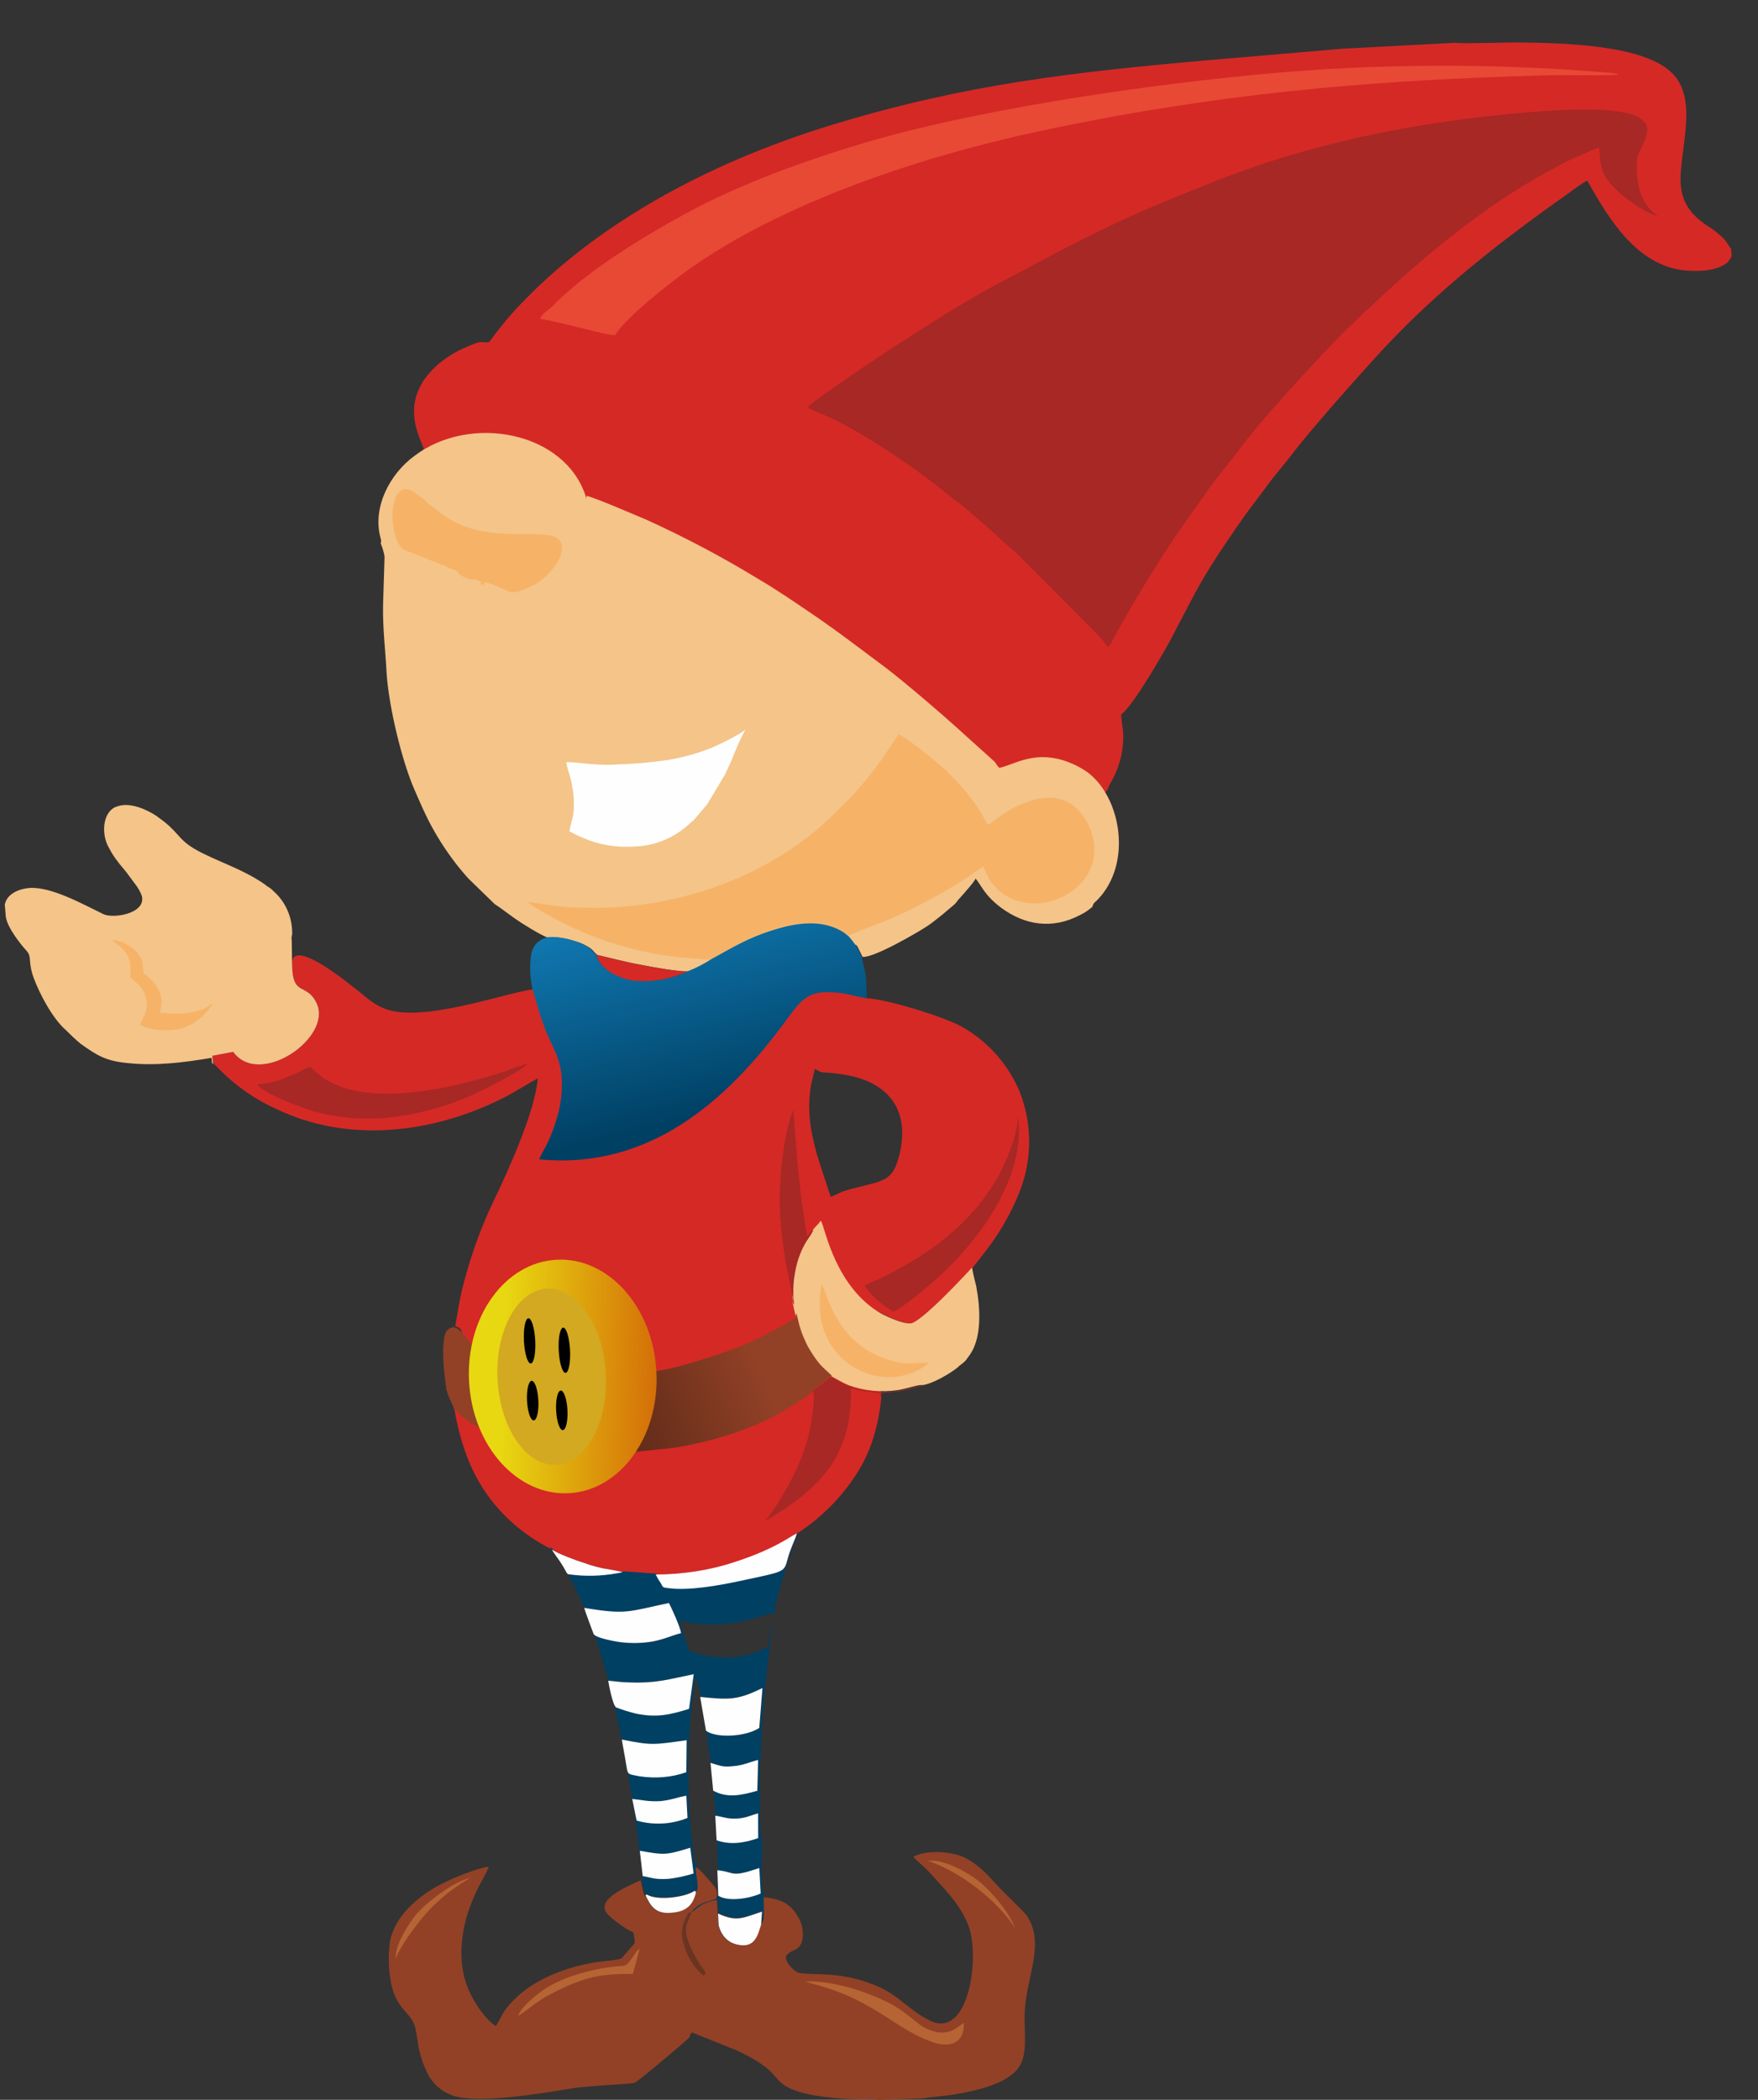 <?xml version="1.0" encoding="utf-8"?>
<!-- Generator: Adobe Illustrator 19.0.0, SVG Export Plug-In . SVG Version: 6.00 Build 0)  -->
<svg version="1.1" id="Layer_1" xmlns="http://www.w3.org/2000/svg" xmlns:xlink="http://www.w3.org/1999/xlink" x="0px" y="0px"
	 viewBox="205 -250.4 434.8 519.1" style="enable-background:new 205 -250.4 434.8 519.1;" xml:space="preserve">
<rect x="205" y="-250.4" width="434.8" height="519.1" fill="#333333" stroke="none"/>
<style type="text/css">
	.st0{fill:#D52926;}
	.st1{fill:#F4C489;}
	.st2{fill:#A72825;}
	.st3{fill:#924126;}
	.st4{fill:#F6B367;}
	.st5{fill:url(#Path_124_1_);}
	.st6{fill:#E84935;}
	.st7{fill:#004063;}
	.st8{fill:url(#Path_131_1_);}
	.st9{fill:#FEFEFE;}
	.st10{fill:#B66434;}
	.st11{fill:#693422;}
	.st12{fill:url(#Ellipse_10_1_);}
	.st13{fill:#D2A920;}
</style>
<g id="Group_6" transform="translate(-8.947 29.882) rotate(-3)">
	<path id="Path_113" class="st0" d="M327.2-152.4c-1.1-3.3-2.2-5.8-1.9-9.9c0.7-7.5,7.6-12.6,14.3-14.9c3.8-1.4,2.5-0.6,5.1-0.7
		c2.6-3.2,5.3-6.2,8.3-9c21.4-20.2,50.9-33.3,80-40.4c32.8-8.1,59.3-9.7,92.9-10.9l33.6-1.1h27.8c0.9,0.3,12.7,0.6,15,0.7
		c11,0.7,30.5,2.1,37.6,9.1c6.3,6.2,2.3,16.7,1.3,25.3c-0.8,6.4,1.5,10,5.7,13.2c1.6,1.1,3,2.3,4.2,3.7c0.8,1,0.9,1.6,1.6,2.5v1.8
		c-0.7,1-0.8,1.4-2,2c-2.7,1.5-7.3,1.3-10.2,0.8c-11.4-2.1-17.5-13.3-22.5-23.4c-1.7,0.9-3.3,1.9-4.9,3
		c-17.5,11-33.9,22.5-48.5,36.8c-4.9,4.8-18.2,18.2-22.8,23.7c-2.1,2.5-4.9,5.3-7.2,8.2c-2.3,2.8-4.7,5.5-7,8.5
		c-10.3,13.4-10.1,13.8-18.5,27.9c-1.9,3.1-10,15.7-13.1,17.7c-0.1,1.7,0.4,3.8,0.2,6c-0.3,4-1.7,7.9-4,11.2c-0.4,0.6-1.5,5.5-5.4-3
		c-1.8-1.4-3.9-2.5-6-3.3c-7.3-2.6-12.2,0.6-15.7,1.1c-0.4-0.5-0.7-1.2-1.1-1.6l-6.8-6.8c-4.2-4.3-14.3-13.9-19.1-18
		c-5.8-4.9-11.5-9.7-17.6-14.3c-4.1-3.1-8-6.1-12.4-9c-8.6-5.9-17.5-11.2-26.7-16c-2.5-1.3-12-6.1-14.7-6.8
		C367.8-133.1,321.3-148.8,327.2-152.4z"/>
	<path id="Path_112" class="st1" d="M315.3-129.7c0.3-0.4,0.1-1,0-1.5c-1.5-7.5,3.1-15.4,9.5-19.6c14.3-9.7,37.5-4.1,41.8,12.3
		c0.2,0.8,0.1,0.3,0.2-0.2c2.6,0.8,12.2,5.6,14.7,6.8c9.2,4.8,18.1,10.1,26.7,16c4.4,2.9,8.3,5.9,12.4,9c6.1,4.6,11.8,9.5,17.6,14.3
		c4.9,4.1,14.9,13.7,19.1,18l6.8,6.8c0.3,0.4,0.7,1.2,1.1,1.6c3.5-0.5,8.4-3.7,15.7-1.1c2.2,0.8,4.2,1.9,6,3.3
		c8,6.6,10,23.1,0.9,31.6c-0.4,0.4-1,0.7-1.2,1.2l-0.2,0.5c-1,0.8-2,1.4-3.2,1.9c-7,3.2-13.7,1.8-19.3-2.8c-4.1-3.4-4.6-5.8-6-7.6
		c-0.1,0.6-3.5,4-4.1,4.6c-0.6,0.5-0.9,1.1-1.4,1.5l-3.3,2.5c-1.3,0.9-2.2,1.6-3.5,2.4c-2.7,1.6-13.8,7.3-16.6,6.9
		c-0.5-1-0.8-2-1.3-2.9c-0.6-1-35.9,1.5-35.9,1.5c-1.9,1.1-3.9,2-6,2.7c-2.1,0.1-9.3-1.6-11.6-2.2c-3.9-0.9-7.1-2-10.7-3
		c-1-0.9-0.9-1.3-2.1-2.1c-0.9-0.6-1.8-1.1-2.7-1.4c-1.7-0.7-4.9-1.7-7.1-1.4c-1.5-0.5-6.4-3.9-7.9-5.1l-3.7-3
		c-0.4-0.3-0.8-0.6-1.2-0.9l-6.2-6.7c-2.6-3.2-4.9-6.7-6.9-10.4c-1-1.9-2-3.9-2.8-5.9c-0.9-2.1-1.5-3.9-2.4-6.2
		c-2.7-7.1-5.3-20.7-5.4-29.3c0-5.6-0.4-11.1,0-16.7l1-12C316-127.4,315.7-128.5,315.3-129.7L315.3-129.7z"/>
	<path id="Path_128" class="st2" d="M635-193.9c-0.4-0.3-0.8-0.7-1.2-1.1c-3.4-3.4-3.8-8.6-3.2-13.2c0.7-5.1,17.5-16-38.6-12.4
		c-23.2,1.5-44.9,5.4-65.4,12.2c-9.8,3.3-19.2,6.5-28.4,10.4c-10.3,4.3-16.9,7.6-26.7,12.1c-8.7,4-17.2,8.9-25.3,13.5
		c-2.2,1.2-22.1,13-23.7,14.7c0.4,0.4,4.6,2.4,5.6,2.9c8.9,4.8,21.2,14.2,29,21.4c0.8,0.7,1.5,1.2,2.3,1.9
		c3.6,3.4,7.2,6.8,10.6,10.4c0.7,0.7,1.4,1.3,2.1,2c0.7,0.8,1.3,1.4,2,2.2l15.8,17.6c1.3,1.5,2.6,3,3.7,4.6c0.6-0.3,0.7-0.6,1-1.2
		c5.5-9,11.4-17.6,17.7-26l6.7-8.5c3.1-4.1,7.5-8.7,10.6-12.5c0.6-0.7,1.2-1.3,1.8-2c0.6-0.7,1.2-1.3,1.8-2
		c3.6-4.1,20.7-21,25.3-24.6l3-2.7c0.4-0.3,0.7-0.5,1.1-0.8c0.8-0.7,1.3-1.1,2-1.7c1.3-1.2,2.8-2.3,4.2-3.5
		c12.2-10,27.1-20.5,41.7-27.1c3.5-1.7,7.2-3.1,10.9-4.3c0,4.9,0.1,7.1,4.3,11.3C627.6-198.3,632.5-194.5,635-193.9L635-193.9z"/>
	<path id="Path_123" class="st0" d="M418,37.5c2-0.5,1.8-1.1,6.9-2c6.9-1.3,8.7-1.5,10.5-7.1c3.5-11-1.4-18.4-12.2-20.8
		c-1.2-0.3-2.5-0.5-3.8-0.7c-2.5-0.3-1.8-0.1-3.6-1.1c0,0-0.1,0.1-0.1,0.1l-1,3.4c-0.3,1.3-0.6,2.7-0.7,4c-0.3,3-0.2,6.1,0.3,9.1
		c0.4,2.6,1,5.2,1.7,7.7L418,37.5L418,37.5z M267.1-5.3l5.2-0.7c6.1,9.3,24.5-2.2,21.3-10.8c-2.1-5.6-6-1.7-5.6-10.2
		c0.2-5.8,10.4,2.8,12.8,4.8l3.9,3.4c2,1.9,4,3.8,7.6,4.8c10.4,2.7,30.3-3.7,35.9-3.6c1,3.9,2.4,6.6,3.7,10.3
		c1.3,3.6,63.9-7.6,69.6-6.7c1.7,0.3,7,3,8.2,3c4.8,0.5,18.3,5.4,22.7,8.1C458.7,1,463.5,7,466,13.9c2.8,8.2,2.3,17.2-1.4,25.1
		c-2.3,5-5.4,9.7-9,13.9l-3.4,3.9c-2.7,2.6-13.6,13-15.9,13c-2,0-5.5-1.8-6.8-2.6c-11.3-7-21.5-7.2-21.3-6.2c0.1,0.5,0.1,1,0.2,1.4
		c-0.1,0.6,0.1,1.1,0.4,1.5l-0.1,0.3l-0.5,2.7c-1.3,0.8-2.5,1.8-3.9,2.5c-3.8,2-9,5.4-12.9,6.6c-3.4,1.1-17,5.1-19.8,4.6
		c-0.2-3.3-43.5-11.2-43.5-9.9c-0.2-0.5,0.4,0-0.3-0.4l-0.4,1.1c-1.9-1.6-1.8-5.8-2.9-6.4l-0.9-0.4c0.7-2.9,1.2-5.6,2-8.4
		c2.3-7.7,5.3-15.1,9.2-22.2c4-7.3,11.3-21.4,12.4-29.5c-1.3,0.5-6.2,3.3-9.3,4.6c-17.6,7.6-38.4,9-55.6-0.4
		c-5.1-2.6-9.6-6.1-13.5-10.4c-0.5-0.6-1-1.2-1.5-1.7L267.1-5.3L267.1-5.3z"/>
	<path id="Path_147" class="st3" d="M374.2,212.3C373.1,212.5,373.7,215,374.2,212.3z M418.2,261.1c-1-0.3-5.7-0.4-7.4-0.6
		c-4.5-0.5-12.3-1.6-15.8-4.3c-2.6-2-2.1-4.3-11.1-9.1l-11-5.1c-1.3,1.5,0.6,0.3-2.5,2.7c-1.7,1.3-11.5,8.8-12.3,9
		c-1,0.3-12,0.1-15.7,0.6c-6.5,0.7-23.7,2.8-29.6,0.1c-2.4-1-4.3-2.9-5.5-5.2c-1.2-2.7-2-5.5-2.2-8.4c-0.5-4.4-0.4-4.8-2.8-7.8
		c-1.8-2.1-2.8-4.8-3.1-7.5c-0.4-3.3-0.3-6.5,0.3-9.8c1.4-5.5,5.7-9.1,9.7-11.6c2.3-1.4,4.8-2.5,7.3-3.4c1.6-0.6,6.8-2.3,8.4-2.2
		c-1.3,2.8-2.6,3.9-4.8,8.8c-1.6,3.4-2.6,7.1-3,10.9c-0.4,4,0.1,8,1.7,11.6c1.4,3.2,3.7,6.7,5.8,8.1c2.2-3.3,1.9-3.8,5.9-7.2
		c2.7-2.1,5.7-3.7,8.8-4.8c3.6-1.3,7.3-2.1,11.1-2.5c1.2-0.1,5.5-0.2,6.1-0.6l3.4-3.5c0.1-0.5,0.1-1.1,0-1.6c-0.1-1.9-0.2-0.7-3-3
		c-1-0.8-3.7-2.9-3.9-4.2c-0.6-3.2,6.3-5.5,9.2-6.7l0.6,3.2c0.3,1.1,0.1,0.4,0.4,0.7c1.1,2.7,2.3,4.7,6.2,4.5
		c3.6-0.1,5.3-1.6,6.2-4.6c0.8-1.5,0-4.4,0.1-6.2l0.7,0c1.5,1.6,2.9,3.4,4.2,5.2c0.4,0.8,0.4,1.8,0.1,2.7c-1.1,0.6-2.5,0.6-3.7,1.1
		c-1.1,0.4-2,1.1-2.8,2c2.1-1.4,2.1-2.1,6.6-2.8l0,6.3c0.6,2.8,2.2,4.7,5.2,5.2c3.6,0.6,4.4-2.4,5.3-4.8c0.9-1,0.6-5.6,0.8-6.8
		c4.3,0.7,6.8,1.7,8.7,5.7c0.9,1.9,1.1,4,0.4,6c-1.1,2.4-3,1.5-4.1,3.3c-0.1,1.8,2,3.9,3.1,4.2c3.6,0.9,10.1,0,18.7,4.1
		c5.7,2.7,7.8,6.5,13,9.4c9.5,5.2,13.3-15.6,10.6-23.3c-2-5.6-5.6-9.3-8.9-13.4c-0.8-1-3.1-3.1-3.7-4c3.3-1.6,9.6-0.8,12.5,0.8
		c3.4,1.9,5.5,4.5,7.8,7.3c1.5,1.9,6.3,6.8,7,8c4.3,7.5-1.3,15.3-1.9,24.7c-0.3,4.3,0.3,9.7-2.2,12.7c-3.3,4-11.3,5.2-16.9,5.8
		c-1.8,0.2-5.4,0.2-6.9,0.5L418.2,261.1L418.2,261.1z"/>
	<path id="Path_114" class="st1" d="M217.8-45.3c0.6-2.5,3.4-3.7,6.3-3.8c5.4-0.1,13,4.7,17.9,7.4c2.3,1.3,10.4,0.5,9.8-3.8
		c-0.3-1.2-0.9-2.3-1.6-3.3c-0.3-0.5-0.7-1-1-1.5l-1-1.5c-0.7-1-1.4-1.8-2.1-2.9c-0.7-1-1.3-2.1-1.8-3.2c-1.8-3.4-1.2-8.6,1.9-10
		c0.3-0.1,0.6-0.2,1-0.3c3.2-0.7,7,1.3,9.4,3.1l0.2,0.2c4.9,3.8,4.4,5.5,8.6,8.3c4.9,3.2,11.4,5.4,16.8,9.6c0.3,0.2,0.3,0.3,0.7,0.6
		c0.5,0.3,1,0.7,1.4,1.2c2.9,2.8,4.4,6.8,4.1,10.9l-0.2,0.8c0,0.3,0,0.7,0,1L288-27c-0.4,8.5,3.4,4.6,5.6,10.2
		c3.3,8.6-15.2,20.1-21.3,10.8l-5.2,0.7l0.1,2.2c-0.1-0.2-0.2-0.4-0.3-0.6l0-1.1c-7.1,0.8-13.9,1.3-20.8,0.2
		c-5.4-0.8-7.5-2.3-11.4-5.4c-1.2-1.1-2.3-2.3-3.4-3.5c-3.2-3.1-6-9.2-7.3-13.3c-1.3-4.3-0.1-5.2-1.4-6.8c-1.5-1.8-4.5-6.1-4.7-8.7
		L217.8-45.3L217.8-45.3z"/>
	<path id="Path_116" class="st4" d="M391.6-22.7c5.4-2.6,9.5-4.9,16.1-6.6c5.4-1.4,11.6-1.9,16.5,1.3c0.7,0.5,1,0.9,1.6,1.3
		c0.5-0.4,8-2.7,9.3-3.2c7.3-2.6,14.3-5.9,21-9.8c1.3-0.8,2.5-1.6,3.8-2.3c0.8,1.2,1,4.2,4.8,7.1c2.7,2,6.1,2.9,9.4,2.6
		c6.6-0.6,12-4.8,13.3-10.5c0.6-3.3,0-6.8-1.7-9.7c-3.7-6.7-10-6.7-16.4-4.1c-4,1.6-6.1,3.6-7.6,4.3c-0.9-1.1-1.3-4.5-9-13.2
		c-1.7-2-9.4-8.9-11.9-10.3l-3.7,4.9c-3,3.9-6.3,7.6-9.9,10.9c-2.6,2.3-3.8,3.5-6.8,5.9C404-41.4,382.5-35.5,361.4-37
		c-7.4-0.5-8.2-1.1-14.5-2.2c1.4,1.2,2.9,2.2,4.5,3.2c8.3,5.3,17.4,9.2,27,11.4c2.2,0.5,4.4,0.9,6.6,1.2l6.5,0.9
		C391.5-22.7,391.6-22.6,391.6-22.7L391.6-22.7z"/>
	
		<linearGradient id="Path_124_1_" gradientUnits="userSpaceOnUse" x1="416.375" y1="21.326" x2="416.672" y2="20.449" gradientTransform="matrix(83.022 2.908 4.351 -55.493 -34291.453 -61.513)">
		<stop  offset="0" style="stop-color:#1078B1"/>
		<stop  offset="1" style="stop-color:#004063"/>
	</linearGradient>
	<path id="Path_124" class="st5" d="M391.6-22.7c-1.9,1.1-3.9,2-6,2.7c-4.3,1.7-9,2.3-13.6,1.5c-2-0.4-3.8-1.2-5.5-2.3
		c-1.1-0.7-3.1-2.7-3.3-4.5c-1-0.9-0.9-1.3-2.1-2.1c-0.9-0.6-1.8-1.1-2.7-1.4c-1.7-0.7-4.9-1.7-7.1-1.4c-2.6,0.6-3.8,2.1-4.3,4.8
		c-0.4,2.7-0.4,5.4,0.1,8.1c1,3.9,1.6,7.1,2.9,10.7c1.3,3.6,2.9,6.3,3.1,10.6c0.1,4-0.6,7.9-2.1,11.6c-0.6,1.6-1.3,3.2-2.1,4.7
		c-0.6,1.2-2.2,3.5-2.4,4.2c27.4,4.1,47.2-12.5,61.6-29.7c1.1-1.3,2.3-2.8,3.5-4.2c3.4-3.8,6-4.2,11.8-3.2c1.7,0.3,5,1.5,6.2,1.5
		c-0.2-1.6,0.1-3.7-0.1-5.5c-0.1-1.7-0.6-3.2-0.7-4.7c-0.5-1-0.8-2-1.3-2.9c-0.5-0.8-1.1-1.6-1.7-2.4c-0.6-0.4-0.9-0.9-1.6-1.3
		c-4.8-3.2-11-2.7-16.5-1.3C401.1-27.6,397-25.3,391.6-22.7L391.6-22.7z"/>
	<path id="Path_134" class="st0" d="M343.8,120.5l0.8,0.5c1.2,1,6,3.1,8,3.8c1.4,0.5,2.9,1.1,4.4,1.5c1.3,0.3,3.7,0.8,4.8,1.2l8.1,1
		c6.6,0.3,13.3-0.3,19.7-1.9c4.1-1.1,8.1-2.5,12-4.4c1.2-0.7,2.4-1.3,3.6-1.8l0.5-0.4c5.6-3.3,10.5-7.6,14.4-12.8
		c4.1-5.3,6.5-11.3,7.8-19.3v-2.6c-2.8-0.2-5.8-1.8-8.2-2.4c-0.6-2.8-3.8,1-2.9-2.1c0.3-1.1-3.8,3.5-4.3,2.1
		c-0.2-0.7,3.2-3.3,2.5-3.6c-0.4,0.8-7.2,8.2-8.4,8.8c-8.1,4.9-83.5-2.6-84.3-3.2c1,8.4,3.1,15.5,6.9,21.5
		C332.8,112.2,337.9,117,343.8,120.5L343.8,120.5z"/>
	<path id="Path_117" class="st6" d="M357.6-183c2.6,0.5,6.2,1.7,9,2.5c1.9,0.5,7.8,2.5,9.3,2.5c3.1-4.6,16.6-13.9,21.2-16.6
		c23.9-14.5,57.3-23.6,85.8-28.2c44-7,81.6-8.4,125.6-7.3c6.1,0.1,12.6,0.8,18.6,0.8c-0.2-0.1-0.3-0.2-0.5-0.3l-1.7-0.3
		c-24.7-3.4-49.7-4.9-74.6-4.5c-31.3,0.6-79.3,4.7-110.1,12.1c-15.3,3.7-31.5,8.6-45.5,15.3c-11.4,5.5-25.3,13-34.3,21.4
		C359.4-184.8,358.1-184.2,357.6-183L357.6-183z"/>
	<path id="Path_136" class="st7" d="M391.7,208.6v-6.3c-7.5,2.1-5.8,0.7-10.4,0l-0.1,6.3C383.6,210.2,388.9,209.7,391.7,208.6
		L391.7,208.6z M362.8,202.8c2.2,0.4,2.4,1,6.2,1c2.2-0.1,4.3-0.5,6.4-1l-0.5-6.4c-6.1,1.5-6.5,1.4-12.5,0.1L362.8,202.8
		L362.8,202.8z M381.5,194.9c3.4,1.4,6.9,1,10.3,0l0.3-6.1c-2,0.4-3,1-5.3,1c-2.5,0-3.3-0.6-5.3-1L381.5,194.9L381.5,194.9z
		 M362.1,189c4.1,1.4,8.6,1.4,12.6,0v-5.5c-2.3,0.3-3.9,0.9-6.5,1c-3.2,0.1-4.3-0.4-7-0.9L362.1,189L362.1,189z M381.4,182.6
		c3.4,2.1,6.9,1.5,10.9,0.6l0.6-7.6c-1.9,0.6-3.9,1-5.9,1.2c-3.1,0.2-3.6-0.3-5.9-1.2L381.4,182.6L381.4,182.6z M363.4,178
		c3.8,0.9,7.8,0.8,11.6-0.3l0.5-7.9c-8.2,0.7-8.6,0.9-16-1c0.2,2,0.5,3.8,0.7,5.8C360.6,177.5,360.1,177.3,363.4,178L363.4,178z
		 M380.4,167.7c2.7,2.2,10.1,1.9,13.2,0l1.3-9.8c-6.3,2.6-8.4,2.5-15.5,1.4L380.4,167.7L380.4,167.7z M358.4,160.8
		c1.6,0.7,3.2,1.3,4.9,1.8c5.1,1.3,8.3,0.7,13.1-0.5l1.6-8.5c-6.2,0.9-9.2,1.8-16,1.2c-1.8-0.2-3.5-0.6-5.2-0.7
		C356.9,155.2,357.6,160.3,358.4,160.8L358.4,160.8z M353.9,142.4c0.6,1,4.8,2,6.3,2.3c2.7,0.5,5.4,0.6,8.1,0.3
		c3-0.4,4.7-1.2,7.1-1.7c-0.1-1.5-2-6.3-2.6-7.6c-10.2,1.6-10.6,2.5-21,0.1C351.9,136.3,353.7,142.1,353.9,142.4L353.9,142.4z
		 M405.7,120c-1.6,3.4-7.3,17.3-6.9,20.2l-0.6-0.6c-0.2,0-0.4,0-0.6,0c-0.4,0.1-0.9,0.3-1.3,0.4c-7.9,2-13.4,2.2-21.2,0.3l1.8,6.3
		c0.2,1,0.1,1.1,1,1.5c2.8,1.1,5.8,1.8,8.9,1.8c3.1,0,6.1-0.5,9-1.7c1.1-0.4,1-0.4,1.2-1.5c0.1-0.7,0.3-1.5,0.5-2.2
		c0.3-1.4,0.8-3,1-4.3l-1.4,7.8c-2.6,14.2-4.2,28.6-4.6,43c-0.1,1.5-0.1,3,0.2,4.4c0.1,2.7-1.1,9.4-0.3,13.9
		c-0.1,1.2,0.1,5.8-0.8,6.8l0.4-3.2c-4.9,1.3-6.3,2.3-10.9-0.1v3l0-6.3c-4.5,0.7-4.5,1.5-6.6,2.8c0.7-0.9,1.7-1.6,2.8-2
		c1.2-0.5,2.6-0.6,3.7-1.1c0.3-0.9,0.3-1.8-0.1-2.7c0.3-0.3,0.4-0.1,0.5-1.5c0.2-7.5,0.4-18.3-0.1-25.2c-0.3-4.4-1.4-22.6-2.9-25
		l-0.4,1.3c-2.5,13.2-3.3,26.6-2.5,40c0.3,6,0.2,3.1,1.2,5.1l-0.7,0c-0.2,1.9,0.7,4.7-0.1,6.2c-0.2-0.6,0.4-0.1-0.3-0.5
		c-2.4,1.5-9.4,2-11.8,0.3c-0.4,0.1-0.2-0.1-0.3,0.3c-0.3-0.3-0.1,0.4-0.4-0.7l-0.6-3.2c0.4-0.3,0.2-0.1,0.3-0.6l-0.8-11.2
		c-2-21.5-5.8-55.2-18-71.5l0.8,0.5c0.2,0.6,1.8,2.9,2.2,3.7c1.8,3.1,0.5,2.4,3.3,2.9c3.9,0.5,7.8,0.5,11.7-0.1l8.1,1
		c0.3,0.7,0.7,1.5,1.1,2.1c0.5,1.1,0.4,1.2,1.7,1.4c5.1,1,12.8,0,17.8-0.8c13.2-2.1,10.7-1.4,12.8-6.5c0.6-1.5,1.5-3.1,2-4.5
		L405.7,120L405.7,120z"/>
	<path id="Path_129" class="st1" d="M413.2,45.4c0,0,0.1-0.1,0.1-0.1l0.9-0.9c0.4-0.3,0.7-0.7,1-1.1l0.2,0.3
		c0.8,1.5,2.6,16.6,13.9,23.6c1.4,0.8,4.8,2.6,6.8,2.6c2.4,0,13.3-10.4,15.9-13c0.2,1.6,0.5,3.2,0.8,4.7c0.7,5.2,0.8,12.4-2.3,16.6
		c-0.4,0.5-0.8,1-1.2,1.5c-0.5,0.5-1.1,0.9-1.7,1.3c-0.1,0.1-0.2,0.1-0.2,0.2c-2.1,1.6-6.8,4-9.3,4.1c-0.5-0.3-4,0.7-5.9,0.9
		c-4.1,0.4-8.3-0.2-12.1-1.8c-1.8-0.8-4-2.4-4.3-2.5c-0.5-0.8-2-1.5-3.4-3.4c-0.9-1.3-1.7-2.7-2.4-4.1c-0.7-1.7-1.2-3.4-1.6-5.2
		c-0.5-1.9-0.8-3.7-1.1-5.6c-0.1-3.5,0.3-7,1.4-10.3c0.5-1.4,1.1-2.8,1.9-4.1C411.6,47.8,412.7,46.7,413.2,45.4L413.2,45.4z"/>
	
		<linearGradient id="Path_131_1_" gradientUnits="userSpaceOnUse" x1="415.152" y1="24.174" x2="414.076" y2="23.89" gradientTransform="matrix(50.684 1.682 2.656 -32.095 -20706.451 158.197)">
		<stop  offset="0" style="stop-color:#924126"/>
		<stop  offset="1" style="stop-color:#492113"/>
	</linearGradient>
	<path id="Path_131" class="st8" d="M367.1,95.1c-0.7,1.2-1.3,1.9-1.9,3c4.3-0.5,9.1-0.3,13.7-1c9.4-1.3,19.6-4.1,27.7-9
		c1.1-0.7,4-2,4.4-2.9c0,0,0.1-0.1,0.1-0.1l4.1-2.9c0,0,0.1-0.1,0.1-0.1c0.5-0.3,0-0.2,0.7-0.3c-0.5-0.8-1.8-1.7-3.2-3.6
		c-0.9-1.3-1.7-2.7-2.4-4.1c-0.7-1.6-1.3-3.2-1.7-4.9c-0.4-1.6-0.7-4.9-0.9-2.3c-1.3,0.8-2.5,1.4-4,2.1c-4.1,2-8.3,3.8-12.7,5.1
		c-3.4,1.1-16.5,4.6-19.3,4.1C371.6,75,370.7,88.9,367.1,95.1z"/>
	<path id="Path_115" class="st4" d="M339.7-118.8c0.3,0.9,0.4-0.8-0.1,0.2c-0.2,0.4-0.3-0.5-0.1,0.2c0.1,0.4,0.3,0.2,0.8,0.4
		c0.1-0.3,0,0,0-0.3v-0.4c1.3,0,4.7,2,6,2.6c1.1,0.4,2.4,0.3,3.4-0.2c1.1-0.3,2.1-0.7,3.2-1.2c3.9-2,8.2-6.8,6.9-10.1
		c-1.8-4.7-17.7,0.6-28.6-8.2l-3.5-2.9c-0.7-0.9-3.7-3.6-4.8-3.9c-2.6-0.7-3.6,2.2-4.1,4.4c-0.6,2.7-0.2,9.4,2.6,10.7l1.1,0.4
		c0.1,0.1,0.3,0.1,0.4,0.2l5.9,2.7c0,0,0.1,0,0.1,0.1l1.7,0.7c0.6,0.2,0.1,0,0.7,0.4c0.2,0.2,0.4,0.3,0.7,0.4
		c1.1,0.6,1.9,0.4,2.3,1.6c1,0.8,2.1,1.3,3.3,1.6C338.2-119.4,337.3-120,339.7-118.8L339.7-118.8z"/>
	<path id="Path_163" class="st9" d="M361.3-54.4c-1.1-0.5-2.1-1.1-3.1-1.7h0c0.5-2.3,1.2-3.3,1.4-5.6c0,0.6-0.1,1.2-0.1,1.8l0,0
		c0-0.7,0.1-1.3,0.1-1.9v0c0-0.5,0-0.9,0.1-1.4c0,0,0,0,0,0c0-0.3,0-0.5,0-0.8c0,0.3,0,0.5,0,0.7c0-0.5,0-1,0-1.5
		c-0.3-4.9-1.1-5.9-1.4-8.4c2.4,0,7.4,1.3,11.9,1.2c4.3,0.1,8.6,0,12.9-0.4c3.8-0.4,7.5-1.2,11.1-2.4c2.2-0.8,7.5-3,8.8-4.2
		c-1.4,2.4-2.7,4.9-3.8,7.4l-1.3,2.5c-0.2,0.3-0.3,0.5-0.4,0.8l-4.9,7.3l-3.5,3.7c-0.5,0.4-0.9,0.7-1.4,1.1
		c-3.8,3.1-8.6,4.8-13.5,4.7C369.6-51.4,365.2-52.4,361.3-54.4z M403.1-79c-0.1,0.1-0.1,0.1-0.2,0.2C402.9-78.9,403-78.9,403.1-79z"
		/>
	<path id="Path_126" class="st2" d="M277.8,2.3c1.3,2.3,10.8,6.5,14.2,7.6c6.4,2,13.1,2.8,19.8,2.2c6.2-0.5,12.4-1.9,18.3-4.1
		c3.1-1.1,12.8-5.4,14.9-7.3c-2.3,0.5-4.9,1.4-7.2,2c-11.5,3-32,6.8-42.9-0.6c-1.4-1-2.7-2.2-3.8-3.5c-1.9,0.9-3.9,1.7-6,2.4
		C282.8,1.9,280.3,2.3,277.8,2.3L277.8,2.3z"/>
	<path id="Path_130" class="st2" d="M432,66.7c2.7-1.1,9.6-6.3,12-8.3c10.2-8.5,22.6-23.2,21.3-38.4c-0.2,4.4-3.6,11.4-5.5,14.4
		c-5.2,8.3-12.4,14.4-20.9,19.2c-3.3,1.8-6.7,3.5-10.2,4.9c-1.2,0.4-2.4,0.9-3.5,1.4C426.9,62.6,429.3,64.9,432,66.7z"/>
	<path id="Path_135" class="st2" d="M410.9,85.3c0.7,0.4,0.1-0.2,0.3,0.5c0.4,1.4-1.1,8.1-1.4,9.2c-0.8,2.8-1.9,5.6-3.2,8.2
		c-1.9,3.9-6.5,11.2-9.2,13.6c13.9-7.1,22.7-14.9,23.1-31.8c2.3,0.8,4.7,1.3,7.2,1.6l0.1,1.4c0-0.5,0.1-1,0.3-1.4
		c1.8,0,3.6-0.1,5.4-0.3c1.5-0.2,3.4-0.8,4.7-0.9c-0.5-0.3-4,0.7-5.9,0.9c-4.1,0.4-8.3-0.2-12.1-1.8c-1.8-0.8-4-2.4-4.3-2.5
		c-0.7,0.1-0.2,0-0.7,0.3c0,0-0.1,0.1-0.1,0.1l-4.1,2.9c0,0-0.1,0.1-0.1,0.1L410.9,85.3z"/>
	<path id="Path_127" class="st2" d="M407.6,63.7c-0.3-3.5,0.2-7,1.3-10.4c0.5-1.4,1.1-2.8,1.9-4.1c0.8-1.4,1.9-2.5,2.5-3.7
		c-0.5,0.2-0.2-0.1-0.9,0.7l-0.5,0.6l-0.1,0.1c0,0-0.1,0.1-0.1,0.1c-1.4-10.5-1.5-20.3-1.8-31.4c-1.1,1.9-2.6,7.8-3.1,10.5
		c-1.6,8.4-1.9,17-0.9,25.5c0.2,2,0.5,4,0.8,6c0.1,1,0.3,2,0.5,3c0.1,0.5,0.2,1,0.2,1.4C407.2,62.7,407.3,63.2,407.6,63.7
		L407.6,63.7z"/>
	<path id="Path_139" class="st9" d="M351.8,135.8c0.1,0.6,1.9,6.3,2,6.6c0.6,1,4.8,2,6.3,2.3c2.7,0.5,5.4,0.6,8.1,0.3
		c3-0.4,4.7-1.2,7.2-1.7c-0.1-1.5-2-6.3-2.6-7.6C362.6,137.3,362.2,138.1,351.8,135.8L351.8,135.8z"/>
	<path id="Path_137" class="st9" d="M369.9,128.5c0.3,0.7,0.7,1.5,1.1,2.1c0.5,1.1,0.4,1.2,1.7,1.4c5.1,1,12.8,0,17.8-0.8
		c13.2-2.1,10.7-1.4,12.8-6.5c0.6-1.5,1.5-3.1,2-4.5c-1.1,0.4-2.5,1.3-3.6,1.8c-3.8,1.9-7.9,3.3-12,4.4
		C383.2,128.2,376.5,128.8,369.9,128.5L369.9,128.5z"/>
	<path id="Path_132" class="st3" d="M322.2,85c0.6,0.5,1.1,1,1.5,1.6c0.6,0.6,1.2,1.1,1.8,1.5c0,0,0.1,0.1,0.1,0.1
		c1.1,1,3.7,2.3,3.9,2.6c0.2,0.2,1.9,3.9,2.2,4.5c0.4,0.7,2.2,3.5,3,3.9c-0.8-1.6-2-2.4-3.7-5.9c-1.1-2.2-1.9-4.6-2.5-7
		c-1.3-5.6-1.2-11.5,0.4-17.1c-0.2-0.5,0.4,0-0.3-0.4l-0.4,1.1c-1.9-1.6-2.9-4-4.1-4.7l-0.9-0.4c-1.9,0.3-2.3,1.3-2.7,3.7
		c-0.5,3.3-0.2,8.3,0.1,11.6C321.1,82.6,321.9,83.4,322.2,85L322.2,85z"/>
	<path id="Path_140" class="st9" d="M356.8,154.1c0.1,1.1,0.8,6.1,1.6,6.7c1.6,0.7,3.2,1.3,4.9,1.8c5.1,1.3,8.3,0.7,13.1-0.5
		l1.6-8.5c-6.2,0.9-9.2,1.8-16,1.2C360.1,154.7,358.4,154.3,356.8,154.1L356.8,154.1z"/>
	<path id="Path_133" class="st4" d="M440.1,79.8c-3.9-0.4-5.1,0.5-10.2-1.4c-12.5-4.6-14.3-17.9-15.2-19.5
		C409.7,78.1,428.8,88.3,440.1,79.8L440.1,79.8z"/>
	<path id="Path_141" class="st9" d="M379.3,159.3l1,8.4c2.7,2.2,10.1,1.9,13.2,0l1.3-9.8C388.5,160.6,386.5,160.4,379.3,159.3
		L379.3,159.3z"/>
	<path id="Path_142" class="st9" d="M374.9,177.7l0.5-7.9c-8.2,0.7-8.6,0.9-16-1c0.2,2,0.5,3.8,0.7,5.8c0.4,3-0.1,2.7,3.2,3.5
		C367.2,178.9,371.2,178.8,374.9,177.7L374.9,177.7z"/>
	<path id="Path_122" class="st4" d="M247.8-25.8c1.3,1.5,3,2.3,3.6,5.1c0.7,3.1-0.7,4.8-1.8,6.7c2.1,1.7,7.5,2.3,10.8,1.4
		c1.6-0.5,3-1.2,4.3-2.2c1.2-0.9,2.3-2.1,3.2-3.4c-0.8,0.3-1.5,0.9-2.6,1.3c-3.3,1.1-7.2,0.8-10.5,0.3c0-1.2,1.2-3-0.3-6.1
		c-1.1-2.2-1.9-2.5-3.3-3.9c0-3-0.4-4.2-2-5.9c-1.5-1.5-3.3-2.4-5.4-2.7C246.4-32.7,248.8-31.7,247.8-25.8L247.8-25.8z"/>
	<path id="Path_155" class="st10" d="M440.2,243.2c-1.4,0.6-4.2,4.1-10,0.5c-1.5-0.9-4.1-3.9-7.7-6.1c-5-3-13.6-6.6-21-6.7l5.7,2
		c11.6,4.5,16.5,10.9,24.1,14.2C435.8,249.3,440.1,248.7,440.2,243.2L440.2,243.2z"/>
	<path id="Path_143" class="st9" d="M381.3,182.6c3.4,2.1,6.9,1.5,10.9,0.6l0.6-7.6c-2.1,0.4-3.6,1.1-5.9,1.2
		c-3.1,0.2-3.6-0.3-5.9-1.1L381.3,182.6L381.3,182.6z"/>
	<path id="Path_146" class="st9" d="M362.4,196.5l0.4,6.3c2.2,0.4,2.4,1,6.2,1c2.2-0.1,4.3-0.5,6.4-1l-0.5-6.4
		C368.9,197.9,368.5,197.9,362.4,196.5L362.4,196.5z"/>
	<path id="Path_144" class="st9" d="M361.2,183.6l0.8,5.4c4.1,1.4,8.6,1.4,12.6,0l0-5.5c-2.3,0.3-3.9,0.9-6.5,1
		C365,184.5,363.9,184,361.2,183.6L361.2,183.6z"/>
	<path id="Path_149" class="st9" d="M381.2,208.6c2.4,1.7,7.7,1.1,10.5,0v-6.3c-7.5,2.1-5.8,0.7-10.4,0L381.2,208.6L381.2,208.6z"/>
	<path id="Path_125" class="st0" d="M385.6-20c-2.1,0.1-9.3-1.6-11.6-2.2c-3.9-0.9-7.1-2-10.7-3c0.2,1.8,2.1,3.7,3.3,4.5
		c1.7,1.1,3.5,1.9,5.5,2.3C376.6-17.7,381.3-18.3,385.6-20L385.6-20z"/>
	<path id="Path_145" class="st9" d="M381.5,194.9c3.4,1.4,6.9,1,10.3,0l0.3-6.1c-2,0.4-3,1-5.3,1c-2.5,0-3.3-0.6-5.3-1L381.5,194.9
		L381.5,194.9z"/>
	<path id="Path_152" class="st9" d="M380.9,215.9c0.6,2.8,2.2,4.7,5.2,5.2c3.6,0.6,4.4-2.4,5.3-4.8l0.4-3.2
		c-4.9,1.3-6.3,2.3-10.9-0.1L380.9,215.9L380.9,215.9z"/>
	<path id="Path_154" class="st10" d="M330.2,235.7c3.5-1.9,4.1-3.3,10.9-6.1c7-2.9,10.9-3.2,18-2.8l2-6.1c-0.6,0.3-1.1,0.8-1.4,1.4
		c-2.7,3.4-1.7,2.4-5.9,2.7c-5.9,0.5-13.1,2.1-17.8,5.3C334.2,231.3,330.9,233.8,330.2,235.7L330.2,235.7z"/>
	<path id="Path_138" class="st9" d="M361.8,127.5c-1.1-0.4-3.5-0.9-4.8-1.2c-1.5-0.4-3-0.9-4.4-1.5c-2-0.7-6.8-2.8-8-3.8
		c0.2,0.6,1.8,2.9,2.2,3.7c1.8,3.1,0.5,2.4,3.3,2.9C354,128.2,357.9,128.1,361.8,127.5L361.8,127.5z"/>
	<path id="Path_151" class="st9" d="M363.3,207.7c1.1,2.7,2.3,4.7,6.2,4.5c3.6-0.1,5.3-1.6,6.2-4.6c-0.2-0.6,0.4-0.1-0.3-0.5
		c-2.4,1.5-9.4,2-11.8,0.3C363.2,207.5,363.3,207.3,363.3,207.7L363.3,207.7z"/>
	<path id="Path_148" class="st10" d="M300.7,220c1.5-3.4,5.5-8.1,8.2-10.9c3.3-3.3,7.1-6,11.3-8.1c-4.3,0.6-12.5,6.3-14.8,9.4
		C303.5,212.9,300.8,216.6,300.7,220L300.7,220z"/>
	<path id="Path_150" class="st10" d="M454.1,220.5c-1.4-4.3-4.9-8.7-7.7-11.5c-1.8-1.8-8.5-6.7-13-6.3
		C441.6,205.9,450.4,213.8,454.1,220.5L454.1,220.5z"/>
	<path id="Path_153" class="st11" d="M374.2,212.4c-1.1,0.2-0.4-0.2-0.9,0.6c-1.5,2.1-2,4.8-1.2,7.2c0.1,0.8,0.3,1.6,0.7,2.4
		c0.8,2.1,2,4,3.7,5.5c0.2-0.2,1.2-0.1-0.1-1.8c-0.4-0.5-0.7-1.1-1-1.7C370.6,215.7,373.8,215,374.2,212.4L374.2,212.4z"/>
	
		<linearGradient id="Ellipse_10_1_" gradientUnits="userSpaceOnUse" x1="414.503" y1="20.499" x2="415.325" y2="20.455" gradientTransform="matrix(46.426 3.023 2.433 -57.681 -18958.955 6.735)">
		<stop  offset="0" style="stop-color:#E8D811"/>
		<stop  offset="1" style="stop-color:#D46E08"/>
	</linearGradient>
	<path id="Ellipse_10" class="st12" d="M349.5,49.5c12.8,0,23.2,12.9,23.2,28.9s-10.4,28.9-23.2,28.9c-12.8,0-23.2-12.9-23.2-28.9
		S336.7,49.5,349.5,49.5z"/>
	
		<ellipse id="Ellipse_11" transform="matrix(2.516069e-006 1 -1 2.516069e-006 425.062 -268.389)" class="st13" cx="346.7" cy="78.3" rx="21.8" ry="13.4"/>
	
		<ellipse id="Ellipse_12" transform="matrix(2.516069e-006 1 -1 2.516069e-006 410.975 -272.616)" cx="341.8" cy="69.2" rx="5.6" ry="1.4"/>
	
		<ellipse id="Ellipse_14" transform="matrix(2.516069e-006 1 -1 2.516069e-006 425.768 -257.823)" cx="341.8" cy="84" rx="4.9" ry="1.4"/>
	
		<ellipse id="Ellipse_15" transform="matrix(2.516069e-006 1 -1 2.516069e-006 435.629 -262.05)" cx="348.8" cy="86.8" rx="4.9" ry="1.4"/>
	
		<ellipse id="Ellipse_13" transform="matrix(2.516069e-006 1 -1 2.516069e-006 422.246 -278.251)" cx="350.2" cy="72" rx="5.6" ry="1.4"/>
</g>
</svg>

